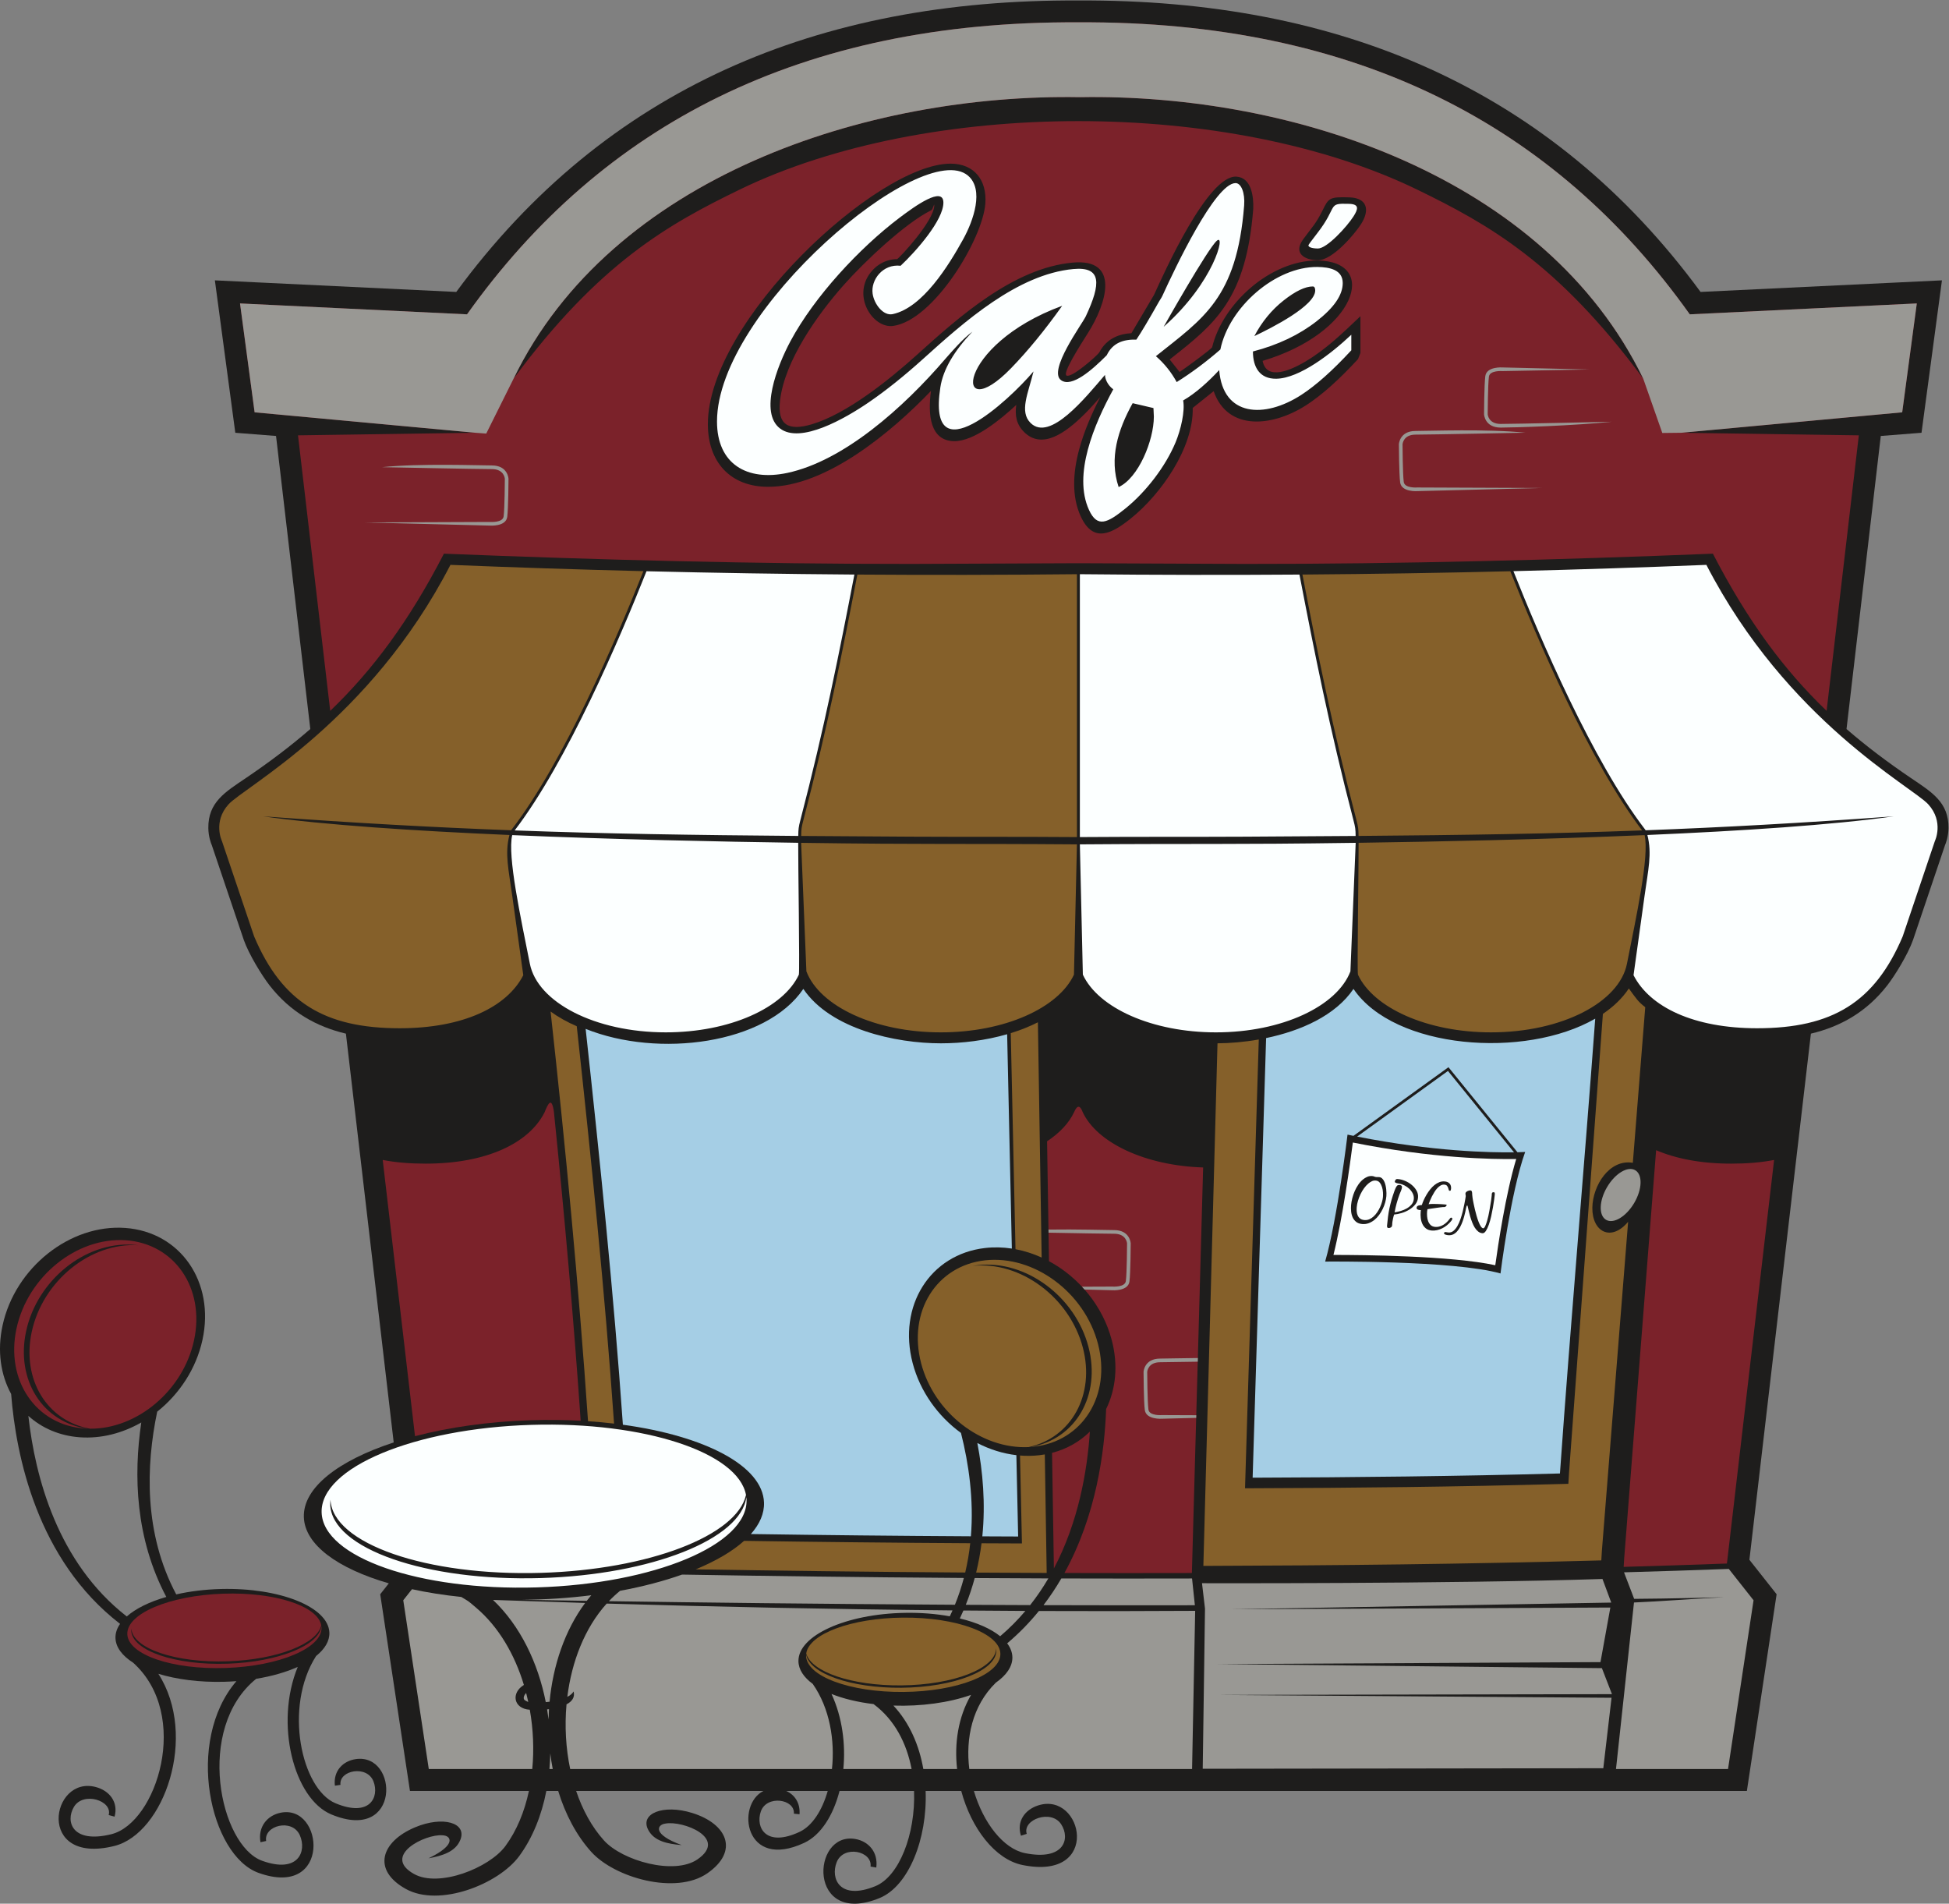 <?xml version="1.0" encoding="UTF-8" standalone="no"?>
<svg
   xmlns:dc="http://purl.org/dc/elements/1.1/"
   xmlns:cc="http://creativecommons.org/ns#"
   xmlns:rdf="http://www.w3.org/1999/02/22-rdf-syntax-ns#"
   xmlns:svg="http://www.w3.org/2000/svg"
   xmlns="http://www.w3.org/2000/svg"
   viewBox="0 0 765.027 747.16"
   height="747.16"
   width="765.027"
   xml:space="preserve"
   id="svg2"
   version="1.1"><rect x="0" y="0" width="765.027" height="747.16" fill="#808080" stroke="none"/><defs
     id="defs6" /><g
     transform="matrix(1.333,0,0,-1.333,0,747.16)"
     id="g10"><g
       transform="scale(0.1)"
       id="g12"><path
         id="path14"
         style="fill:#1e1d1c;fill-opacity:1;fill-rule:evenodd;stroke:none"
         d="m 596.23,1660.23 c -18.46,-85.02 -68.046,-159.62 -133.324,-211.54 -33.25,-159.33 -39.664,-358.08 56.043,-538.006 39.906,9.082 84.504,14.707 131.672,15.898 173.93,4.402 316.883,-53.184 319.297,-128.633 0.781,-24.629 -13.523,-48.125 -39.191,-68.738 -96.075,-150.434 -43.137,-391.684 57.371,-433.559 101.262,-42.183 129.552,18.586 111.622,64.532 -19.09,48.957 -102.298,32.89 -97.13,-10.313 l -16.461,-2.449 c -5.188,43.516 23.751,72.723 61.311,78.262 127.13,18.75 133.45,-248.371 -71.76,-162.871 C 864.902,308.973 808.238,531.086 876.797,697.227 842.742,681.902 801.008,669.773 754.375,662.148 573.992,516.445 646.93,171.367 772.035,126.34 c 106.438,-38.313 131.934,27.781 110.84,75.281 -22.465,50.606 -106.953,28.391 -99.129,-17.004 l -16.754,-3.621 c -7.867,45.723 20.133,78.457 58.367,86.668 C 954.801,295.469 976.895,13.176 761.207,90.801 618.605,142.117 543.91,477.813 696.152,655.234 c -12.07,-0.918 -24.355,-1.554 -36.82,-1.867 -72.316,-1.824 -139.269,7.071 -192.992,23.508 C 583.988,493.66 482.844,206.219 336.594,169.93 104.68,112.371 149.309,379.656 282.816,343.32 c 39.446,-10.73 66.293,-44.054 54.579,-87.011 l -17.29,4.714 c 11.657,42.657 -75.187,70.254 -102.578,23.743 -25.714,-43.653 -4.019,-108.555 110.422,-80.157 133.317,33.086 235.395,350.868 64.028,505.047 -32.067,20.449 -51.071,45.254 -51.938,72.364 -0.461,14.484 4.313,28.574 13.524,41.914 C 108.621,1012.71 46.965,1320.2 32.82,1500.75 1.941,1557.23 -8.695,1627.75 7.566,1702.7 44.52,1872.9 206.25,2001.37 368.801,1989.64 531.352,1977.91 633.176,1830.44 596.23,1660.23 Z m 4411.34,3085.32 710.79,34.12 -60.16,-448.79 -119.94,-9.4 -100.9,-862.89 c 58.69,-50.93 121.53,-98.17 189.82,-144.4 60.2,-40.75 111.47,-70.81 110.46,-147.33 -0.34,-25.53 -7.91,-44.87 -10.21,-50.17 l -94.15,-278.91 c -14.99,-42.47 -53.28,-104.91 -76.15,-134.23 -61.09,-78.34 -137.43,-121.1 -224.62,-141.81 l -181.13,-1549.13 80.14,-101.497 -87.58,-579.074 h -1968.4 -307.82 c 27.68,-93.965 86.86,-170.254 150.27,-183.125 115.56,-23.453 134.45,42.316 106.89,84.824 -29.37,45.293 -114.95,13.996 -101.47,-28.125 l -17.06,-5.457 c -13.56,42.422 11.83,76.856 50.78,89.278 131.83,42.039 187.89,-223.086 -46.28,-175.539 -80.5,16.347 -150.81,107.832 -180.35,218.144 h -104.86 c 5.3,-141.805 -50.37,-280.547 -135.62,-315.43 -212.15,-86.824 -202.2,196.164 -71.69,173.946 38.56,-6.571 67.94,-38.067 62.04,-84.09 l -16.89,2.898 c 5.87,45.696 -79.5,64.258 -99.77,12.735 -19.04,-48.367 9.27,-113.289 113.97,-70.457 69.83,28.582 118.7,152.957 113.87,280.398 H 2472.12 C 2453.75,260.234 2417.3,202.156 2368.36,179.246 2192.09,96.746 2166.19,291.23 2248.24,332.039 H 1696.5 c 18.9,-56.004 46.32,-106.219 81.88,-145.711 53.92,-59.883 206.89,-103.176 275.59,-55.723 91.13,62.95 -44.16,115.032 -94.58,105.282 -24.76,-3.125 -39.43,-31.629 48,-63.328 -41.9,3.418 -80.84,11.504 -98.35,44.375 -26.02,48.828 44.13,76.535 129.01,50.3 103.56,-32.031 139.17,-112.578 44.48,-177.968 -92.64,-63.984 -272.74,-12.996 -341.59,63.468 -43.6,48.438 -76.21,110.496 -97.28,179.305 h -34.84 c -14.01,-72.059 -40.59,-138.453 -79.93,-191.91 -61,-82.863 -235.21,-151.328 -333.69,-96.781 -100.66,55.773 -73.15,139.425 26.76,181.476 81.88,34.461 154.41,13.797 133.33,-37.355 -14.19,-34.434 -52.15,-46.309 -93.51,-53.828 83.88,40.136 66.48,67.074 41.53,67.746 -51.13,4.734 -180.64,-60.41 -83.76,-114.082 73.04,-40.461 221.02,17.664 268.77,82.558 33.16,45.059 56.18,101.024 69.18,162.176 h -350.35 l -87.58,579.074 25.35,32.11 c -150.529,43.742 -247.65,113.617 -250.209,195.127 -2.703,86.38 101.434,166.42 264.599,219.74 l -140.73,1203.65 c -87.201,20.71 -163.525,63.47 -224.627,141.81 -22.863,29.32 -61.16,91.76 -76.148,134.23 l -94.153,278.91 c -2.3,5.3 -9.875,24.64 -10.211,50.17 -1.007,76.52 50.258,106.58 110.461,147.33 68.282,46.23 131.133,93.47 189.809,144.4 l -100.891,862.89 -119.945,9.4 -60.148,448.79 710.783,-34.12 c 439.76,598.94 1065.01,862.21 1832.03,858.14 767.02,4.07 1392.27,-259.2 1832.03,-858.14 z M 2437.4,332.039 h -122.23 c 24.81,-11.375 41.64,-35.484 39.12,-68.711 l -16.56,1.738 c 3.32,43.391 -80.5,55.872 -97.48,6.145 -15.94,-46.68 14.94,-106.184 114.3,-59.688 37.18,17.403 66.38,62.832 82.85,120.516 z M 416.035,1416.89 C 360.586,1385.2 297.867,1368.75 235,1373.28 c -60.121,4.34 -111.918,27.27 -151.481,63.03 19.7,-178.34 85.359,-431.7 289.762,-590.568 26.274,23.242 66.739,43.164 116.43,57.442 -91.133,172.306 -96.805,358.056 -73.676,513.706 v 0" /><path
         id="path16"
         style="fill:#fcffff;fill-opacity:1;fill-rule:evenodd;stroke:none"
         d="m 5024.67,3941.95 c -185.1,-7.49 -374.24,-13.75 -568.17,-18.54 78.52,-197.61 233.34,-559.48 387.5,-760.26 0.44,-0.44 1.08,-1.31 1.84,-2.66 226.56,8.47 458.65,21.25 730.34,41.03 -179.44,-25.45 -446.57,-42.91 -725.22,-54.92 14.23,-55.36 2.3,-102.31 -8.25,-178.85 l -32.51,-233.98 c 47.89,-93.68 177.14,-156.18 363.75,-156.18 221.6,0 346.75,76.67 428.82,270.41 l 94.75,280.67 c 0,0 27.43,56.47 -19.36,108.12 -46.8,51.64 -416.28,245.27 -653.49,705.16 z m -3516.36,-795.7 c 299.79,-12.78 612.05,-19.3 842.15,-22.62 -0.48,-54 4.74,-375.69 1.92,-388.3 -45.47,-97.71 -203.67,-169.82 -391.86,-169.82 -208.4,0 -377.82,88.42 -400.29,202.13 -26.92,136.25 -66.49,316.96 -51.92,378.61 z m 395.4,776.93 c 198.75,-4.86 402.53,-8.2 612.17,-9.74 -43.43,-225.05 -88.54,-452.91 -159.24,-723.77 -5.1,-19.55 -5.72,-25.61 -6,-45.82 -308.54,2.47 -568.33,6.41 -835.09,16.25 154.93,202.95 310.16,566.56 388.16,763.08 z m 2088.34,-799.67 c -372.39,-5.3 -462.25,-1.85 -812.21,-4.48 l 8.81,-383.61 c 45.42,-97.75 203.65,-169.91 391.9,-169.91 194.42,0 356.83,76.96 395.98,179.62 l 15.52,378.38 z m -165.59,789.87 c -209.41,-1.5 -424.68,-1.22 -646.62,1.09 v -774.01 c 176.33,1.31 339.31,0.36 486.96,1.2 115.1,0.65 222.76,1.31 325.08,2.12 -0.19,20.29 -1.12,25.99 -6.24,45.61 -70.66,270.98 -115.73,498.84 -159.18,723.99 v 0" /><path
         id="path18"
         style="fill:#85602a;fill-opacity:1;fill-rule:evenodd;stroke:none"
         d="m 3056.25,2595.13 c -25.18,-12.75 -52.09,-23.33 -79.9,-31.94 l 13.93,-636.11 c 26.38,-4.97 52.25,-13.32 77.02,-24.59 l -11.05,692.64 z m 1788.43,44.47 c -21.03,15.99 -26.54,25.37 -48.32,55.07 -19.17,-28.78 -45.27,-53.66 -76.38,-74.7 l -99.7,-1350.81 v 0 l -1.4,-23.07 -0.61,-9.81 -9.86,-0.27 c -159.09,-4.33 -313.59,-7.29 -467.52,-9.3 -153.75,-2 -306.95,-3.05 -463.64,-3.55 l -11.07,-0.02 0.34,11.04 40.17,1310.34 c -42.41,-7.5 -84.14,-11 -121.57,-11.27 L 3543.5,994.59 c 394.25,1.25 771.06,5.262 1171.8,16.16 l 1.78,29.2 77.2,967.78 c -50.6,-60.11 -106.33,-29.22 -105.36,41.54 0.88,64.73 49.96,143.92 119.22,132.15 l 36.54,458.18 z m -1841.09,-1320.03 5.67,-258.86 c -39.64,0.13 -79.31,0.31 -118.98,0.51 -3.61,-28.64 -8.84,-57.48 -15.93,-86.337 68.1,-0.43 137.42,-0.781 207.78,-1.028 l -5.57,348.945 c -5.22,-0.91 -10.51,-1.67 -15.88,-2.3 -19.04,-2.19 -38.13,-2.45 -57.09,-0.93 z m -146.57,-258.18 c -225.17,1.28 -449.62,3.67 -665.95,6.95 -34.51,-31 -83.05,-59.42 -142.41,-83.906 230.63,-3.84 500.32,-7.352 793.56,-9.336 6.84,28.792 11.68,57.622 14.8,86.292 z M 1808.2,1413.57 c -27.24,390.17 -67.59,782.37 -109.84,1169.97 -28.17,12.17 -54.14,26.6 -77.04,43.28 43.9,-398.61 82.56,-803.58 110.24,-1206.16 26.17,-1.77 51.74,-4.14 76.64,-7.09 v 0" /><path
         id="path20"
         style="fill:#a5cee5;fill-opacity:1;fill-rule:evenodd;stroke:none"
         d="m 4697.39,2605.85 c -207.09,-119.48 -591.74,-90.01 -711.83,87.6 -53.24,-78.72 -155.48,-123.55 -257.3,-144.78 L 3688.59,1254.3 c 152.65,0.51 302.15,1.56 452.35,3.52 150.45,1.95 296.76,4.71 452.54,8.9 31.77,447.76 70.91,893.85 103.91,1339.13 z m -1731.7,-45.84 c -64.21,-18.55 -132.59,-26.78 -195.16,-26.78 -133.57,0 -324.85,41.68 -405,160.22 -109.96,-162.63 -426.83,-204.07 -641,-117.69 41.53,-381.37 82.6,-777.67 109.64,-1165.51 241.32,-33.06 412.16,-120.96 415.56,-229.42 1.01,-32.03 -12.7,-63.19 -38.64,-92.43 215.94,-3.24 430.13,-5.42 647.87,-6.62 8.76,107.9 -6.02,212.89 -29.23,304.27 -67.43,49.07 -120.18,121.48 -142.27,205.63 -44.23,168.46 51.17,320.18 213.07,338.87 26.37,3.04 52.89,2.35 78.99,-1.64 l -13.83,631.1 z M 2892.61,1081.6 c 35.06,-0.18 70.2,-0.33 105.49,-0.46 l -5.25,239.49 c -39.72,4.6 -78.67,16.96 -114.92,35.67 16.28,-84.44 24.36,-178.25 14.68,-274.7 z m 1075.4,1182.81 c 0,0 -29.58,-247.42 -65.89,-373.82 0,0 379.2,4.03 516.36,-34.96 0,0 29.59,238.01 72.61,357.69 0,0 -7.85,-0.49 -22.66,-0.83 l -200.8,247.44 -2.4,2.94 -3.07,-2.23 -276.64,-199.82 c -5.8,1.17 -11.64,2.36 -17.51,3.59 z m 490.22,-52.11 c -68.48,-0.99 -238.88,2.19 -461.97,46.36 l 267.52,193.24 194.45,-239.6 v 0" /><path
         id="path22"
         style="fill:#7b222a;fill-opacity:1;fill-rule:evenodd;stroke:none"
         d="m 706.773,4711.68 668.457,-32.09 c 397.19,558.01 982.65,864.2 1800.31,859.8 817.66,4.4 1403.12,-301.79 1800.31,-859.8 l 668.46,32.09 -42.97,-320.59 -649.62,-60.15 521.87,-7.6 -94.87,-811.25 c -125.82,120.82 -232.7,264.93 -334.84,462.83 -450.52,-18.12 -921.02,-30.53 -1377.29,-30.19 l -491.05,2.09 -491.04,-2.09 c -456.29,-0.34 -926.78,12.07 -1377.3,30.19 -102.13,-197.9 -209.02,-342.01 -334.845,-462.83 l -94.851,811.25 521.856,7.6 -649.614,60.15 -42.973,320.59 z M 2741.44,4454.13 c -116.19,-121.46 -309.13,-282.35 -479.33,-282.35 -112.23,0 -177.68,73.61 -177.68,184.51 0,303.96 499.19,766.99 714.6,766.99 70.17,0 107.64,-49.09 102.4,-117.9 -7.98,-104.67 -152.09,-343.26 -271.24,-359.88 -61.38,-8.57 -125.87,93.05 -60.8,164.06 32.04,34.97 71.45,32.28 72.38,32.66 6.12,2.55 109.31,112.64 109.31,158.44 0,7.84 -3.91,-12.17 -8.84,-14.59 -76.82,-37.63 -198.7,-153.37 -257.71,-220.07 -78.47,-88.7 -173.6,-222.8 -187.55,-339.66 -8.75,-73.29 25,-90.73 93.39,-70.49 103.08,30.5 228.17,130.95 310.26,205.05 122.52,110.58 283.72,254.92 457.73,270.99 142.56,13.15 98.94,-122.51 45.66,-206.6 -25.72,-40.57 -74.66,-117.78 -63.88,-125.57 13.72,-9.92 88.58,56.45 96.64,67.39 11.37,21.77 27.16,36.31 46.31,45.48 14.8,7.1 31.09,10.57 48.52,11.47 l 66.77,113.19 c 28.35,62.18 158.77,354.25 242.98,347.76 43.55,-3.35 50.44,-58.06 49,-94.99 -20.83,-265.61 -112.33,-337.82 -241.22,-439.53 l -4.82,-3.81 29.22,-36.8 c 15.49,10.34 91.32,65.52 95.82,72.87 15.93,65.45 58.94,128.6 113.99,175.5 l -0.05,0.05 c 57.12,48.66 127.9,80.37 195.78,79.78 184.69,-1.62 112.37,-214.45 -161.12,-295.47 11.63,-60.49 85.38,-25.83 123.89,-3.27 63.93,37.48 113.46,86.88 164.19,134.75 v -108.1 l -7.15,-18.18 c -28.19,-30.55 -54.89,-57.06 -80.03,-79.46 -25.62,-22.83 -49.92,-41.67 -72.81,-56.46 l -0.04,0.07 c -97.19,-62.8 -230.58,-77.96 -272.19,41.41 l -61.65,-49.28 c 2.54,-117.88 -94.1,-254.79 -182.31,-325.52 -53.54,-42.93 -109.94,-75.74 -147.48,6.15 -26.87,58.66 -23.12,127.85 -4.89,196.14 l 0.02,-0.01 c 14.51,54.35 38.21,108.28 62.46,155.37 -13.99,-16.08 -29.04,-32.83 -44.29,-48.24 l -0.05,0.05 c -60.16,-60.83 -128.15,-106.27 -179.86,-55.13 -23.51,23.25 -27.43,49.87 -23.22,79.94 -45.04,-41.69 -123.75,-107.51 -183.17,-106.67 -71.13,1 -77.47,78.86 -67.94,147.96 z m 1138.91,384.73 c -37.72,0.36 -73.58,19.73 -42.71,61.98 26.57,36.36 37.33,45.35 56.68,84.57 17.99,36.47 20,40.52 79.44,38.55 52.96,-1.77 60.12,-37.91 34.18,-78.47 -19,-29.72 -84.14,-107.07 -127.59,-106.63 z M 5085.19,1001.55 5224.12,2189.8 c -38.07,-7.36 -79.99,-10.84 -126.3,-10.84 -87.82,0 -162.43,14.39 -221.13,39.64 l -93.92,-1200.55 -1.64,-26.312 c 102.3,2.86 203.82,6.121 304.06,9.812 z m -3958.23,1188.25 95.09,-813.32 c 99.9,26.23 216.72,43.14 341.9,47.07 50.05,1.57 98.88,0.96 145.97,-1.58 -20.92,303.31 -48.12,608.78 -78.99,911.06 -7.15,45.53 -17.57,20.89 -27.77,-3.84 -46.07,-90.12 -170.39,-150.23 -349.9,-150.23 -46.31,0 -88.22,3.48 -126.3,10.84 z m 1956.32,54.97 5.64,-353 c 87.42,-47.08 158.28,-131.25 184.83,-232.39 19.47,-74.17 11.86,-145.09 -16.56,-202.85 -4.42,-125.58 -29.1,-313.22 -122.83,-482.839 122.5,-0.351 247.94,-0.398 375.34,-0.05 l 33.11,1194.069 c -171.17,5.43 -312.78,72.93 -354.66,163.06 -7.74,20.41 -16.13,21.29 -25.22,0 -14.93,-32.14 -42.55,-61.39 -79.65,-86 z m 14.64,-917.36 5.44,-340.359 c 72.05,136.419 98.1,286.059 105.95,402.919 -29.84,-29.4 -67.56,-51.2 -111.39,-62.56 z m 82.17,3991.57 c -628.1,10.94 -1379.62,-235.12 -1667.73,-828.65 252.6,341.35 457.06,455.07 664.73,556.09 553.93,269.42 1442.97,269.42 1996.89,0 207.68,-101.02 412.15,-214.74 664.74,-556.09 -288.11,593.53 -1030.53,839.59 -1658.63,828.65 v 0" /><path
         id="path24"
         style="fill:#85602a;fill-opacity:1;fill-rule:evenodd;stroke:none"
         d="m 1326.42,3941.95 c 185.1,-7.49 374.23,-13.75 568.17,-18.54 -78.53,-197.61 -233.35,-559.48 -387.5,-760.26 -0.45,-0.44 -1.09,-1.31 -1.85,-2.66 -226.56,8.47 -458.65,21.25 -730.345,41.03 179.453,-25.45 446.585,-42.91 725.225,-54.92 -14.23,-55.36 -2.29,-102.31 8.26,-178.85 l 32.51,-233.98 c -47.89,-93.68 -177.14,-156.18 -363.76,-156.18 -221.587,0 -346.747,76.67 -428.814,270.41 l -94.753,280.67 c 0,0 -27.434,56.47 19.363,108.12 46.797,51.64 416.274,245.27 653.494,705.16 z m 3516.35,-795.7 c -299.79,-12.78 -612.05,-19.3 -842.16,-22.62 0.5,-54 -4.73,-375.69 -1.9,-388.3 45.46,-97.71 203.67,-169.82 391.85,-169.82 208.4,0 377.82,88.42 400.29,202.13 26.92,136.25 66.49,316.96 51.92,378.61 z m -395.39,776.93 c -198.75,-4.86 -402.54,-8.2 -612.17,-9.74 43.42,-225.05 88.53,-452.91 159.23,-723.77 5.1,-19.55 5.72,-25.61 6,-45.82 308.54,2.47 568.34,6.41 835.1,16.25 -154.94,202.95 -310.16,566.56 -388.16,763.08 z M 2359.03,3123.51 c 372.4,-5.3 462.25,-1.85 812.21,-4.48 l -8.81,-383.61 c -45.42,-97.75 -203.65,-169.91 -391.9,-169.91 -194.42,0 -356.82,76.96 -395.98,179.62 l -15.52,378.38 z m 165.58,789.87 c 209.43,-1.5 424.7,-1.22 646.63,1.09 v -774.01 c -176.33,1.31 -339.3,0.36 -486.95,1.2 -115.11,0.65 -222.77,1.31 -325.08,2.12 0.18,20.29 1.11,25.99 6.23,45.61 70.65,270.98 115.73,498.84 159.17,723.99 v 0" /><path
         id="path26"
         style="fill:#fcffff;fill-opacity:1;fill-rule:evenodd;stroke:none"
         d="m 2784.77,4549.72 c -125.27,-146.29 -300.71,-301.69 -466.31,-337.01 -119.46,-25.46 -207.13,26.56 -207.13,151.33 0,327.05 604.92,837.35 739.02,723.97 48.17,-40.73 16.32,-132.35 -14.33,-187.7 -42.48,-76.7 -118.95,-201.29 -207.48,-220.13 -27.29,-5.8 -54.61,29.14 -58.99,60.46 -5.65,40.38 29.95,88.09 82.44,81.95 47.27,44.42 125.98,134.7 125.98,185.82 0,50.07 -83.93,-10.27 -128.16,-43.62 -119.65,-90.24 -252.08,-233.47 -322.11,-364.13 -39.72,-74.11 -92.16,-210.51 -30.72,-257.2 60.13,-45.71 190.5,28.51 261.98,77.54 49.81,34.16 103.08,76.65 159.63,127.69 119.99,108.3 277.3,249.02 442.18,264.26 83.25,7.69 81.75,-42.54 36.57,-139.02 -10.74,-22.93 -112.23,-159.81 -72.95,-188.22 31.7,-22.92 92.05,30.72 134.56,73.38 17.33,36.38 48.74,47.15 87.28,46.09 14.71,21.88 37.11,59.57 67.1,112.76 2.99,5.31 6.85,10.27 9.42,15.92 37.81,82.86 155.03,330.39 215.05,332.15 17,0.49 28.72,-28.57 25.76,-66.13 -21.43,-273.4 -121.3,-332.67 -259.84,-443.49 24.91,-21.59 45.42,-47.26 61.25,-76.24 43.4,27.06 88.04,60.44 128.58,95.84 l 0.02,0.04 c 25.45,124.58 162.06,244.09 285.3,243.01 37.71,-0.34 75.02,-8.74 75.02,-47.39 0,-35.33 -25.74,-72.36 -76.71,-112.22 -51.17,-40 -113.66,-69.9 -187.73,-89.18 0,-46.83 20.35,-80.91 68.61,-80.26 68.99,0.93 163.66,75.36 221.08,129.57 0,-15.41 0,-30.55 0,-45.83 -55.04,-59.67 -104.45,-103.63 -147.58,-131.51 -108.25,-69.96 -230.66,-64.22 -241.42,73.25 l -0.01,0.02 c -32.14,-34.56 -69.82,-68.67 -106.13,-89.44 5.82,-31.85 -6.99,-86.41 -22.23,-123.11 -29.82,-71.79 -87.9,-146.95 -148.71,-195.71 -51.7,-41.47 -81.67,-57.39 -106.3,-3.62 -47.76,104.2 15.09,252.23 71.43,355.18 -17.59,12.77 -24.76,32.71 -24.33,42.57 -57.88,-67.32 -162.27,-197.87 -219.18,-141.59 -33.72,33.34 -6.98,87.46 8.67,151.83 -72.22,-85.64 -314.17,-309.9 -274.39,-47.19 8.13,53.72 41.67,108.38 94.5,164.18 -28.8,-21.1 -61.71,-59.72 -78.69,-78.87 z M 3983.65,2241.13 c -7.74,-60.15 -29.97,-222.73 -57.09,-330.97 86.26,0.05 346.41,-2.25 476.5,-30.32 8.05,58.56 30.68,210.25 61.67,312.78 -69.25,-1.15 -247.39,1.7 -481.08,48.51 z m 27.26,-239.95 c 6.78,-0.59 13.19,0.21 19.23,2.43 6.03,2.21 11.63,5.35 16.77,9.44 5.14,4.1 9.8,8.98 13.96,14.65 4.16,5.67 7.76,11.64 10.79,17.89 3.03,6.27 5.45,12.65 7.26,19.14 1.81,6.5 2.97,12.65 3.48,18.45 0.21,2.47 0.29,5.54 0.24,9.21 -0.06,3.67 -0.3,7.54 -0.76,11.63 -0.45,4.09 -1.19,8.16 -2.2,12.22 -1.01,4.07 -2.34,7.76 -3.99,11.08 -1.63,3.32 -3.66,6.07 -6.08,8.27 -2.42,2.19 -5.29,3.44 -8.63,3.73 -1.35,0.12 -2.76,0.15 -4.18,0.08 -1.45,-0.06 -2.84,-0.02 -4.19,0.09 -2.1,0.19 -4.05,0.67 -5.85,1.44 -1.79,0.78 -3.74,1.27 -5.84,1.45 -5.31,0.46 -10.29,-0.32 -14.94,-2.34 -4.66,-2.02 -8.93,-4.67 -12.82,-7.93 -5.09,-4.29 -9.68,-9.41 -13.73,-15.4 -4.08,-6 -7.55,-12.33 -10.43,-19.05 -2.89,-6.71 -5.23,-13.6 -7.03,-20.66 -1.79,-7.06 -2.97,-13.85 -3.54,-20.39 -0.52,-5.93 -0.46,-12.05 0.16,-18.39 0.64,-6.33 2.12,-12.13 4.47,-17.36 2.34,-5.25 5.77,-9.67 10.3,-13.3 4.54,-3.63 10.39,-5.76 17.55,-6.38 z m 40.06,128.01 c 5.05,-0.44 9.04,-2.5 11.95,-6.17 2.91,-3.68 5.15,-8.03 6.7,-13.08 1.54,-5.05 2.46,-10.26 2.74,-15.64 0.28,-5.37 0.25,-9.96 -0.09,-13.78 -0.36,-4.2 -1.26,-8.87 -2.71,-14.04 -1.45,-5.16 -3.32,-10.31 -5.63,-15.46 -2.32,-5.13 -5.08,-10.09 -8.29,-14.85 -3.22,-4.75 -6.78,-8.94 -10.71,-12.58 -3.91,-3.64 -8.17,-6.44 -12.76,-8.41 -4.58,-1.96 -9.4,-2.72 -14.46,-2.28 -5.19,0.45 -9.36,1.87 -12.5,4.26 -3.15,2.39 -5.53,5.36 -7.15,8.93 -1.62,3.55 -2.61,7.5 -2.98,11.81 -0.37,4.33 -0.37,8.65 0.01,12.97 0.51,5.92 1.73,12.16 3.68,18.7 1.93,6.54 4.38,12.96 7.36,19.23 2.97,6.26 6.44,12.15 10.39,17.65 3.97,5.5 8.23,10.16 12.79,13.99 3.09,2.6 6.45,4.79 10.08,6.59 3.65,1.79 7.5,2.51 11.58,2.16 z m 124.68,-50.22 c -0.66,-7.65 -3.45,-14.47 -8.39,-20.43 -4.94,-5.98 -10.88,-11.06 -17.83,-15.25 -6.97,-4.18 -14.39,-7.44 -22.31,-9.79 -7.92,-2.37 -15.19,-3.81 -21.83,-4.35 -0.61,-1.32 -1.2,-3.1 -1.77,-5.35 -0.57,-2.25 -1.12,-4.6 -1.64,-7.04 -0.52,-2.44 -0.97,-4.83 -1.37,-7.16 -0.38,-2.33 -0.65,-4.23 -0.78,-5.71 -0.13,-1.6 -0.21,-3.12 -0.21,-4.55 0,-1.43 -0.17,-2.72 -0.52,-3.87 -0.35,-1.15 -0.96,-2.19 -1.85,-3.11 -0.89,-0.91 -2.31,-1.72 -4.23,-2.42 -1.53,-0.5 -2.98,-0.68 -4.33,-0.56 -1.98,0.17 -3.22,0.99 -3.71,2.46 -0.49,1.48 -0.67,3.02 -0.52,4.62 0.8,9.26 1.75,18.06 2.86,26.42 1.1,8.36 2.5,16.57 4.19,24.64 1.7,8.05 3.71,16.12 6.02,24.19 2.33,8.06 5.05,16.49 8.18,25.3 0.48,1.2 1.04,2.74 1.7,4.61 0.67,1.86 1.45,3.76 2.37,5.67 0.91,1.91 1.9,3.63 2.96,5.15 1.06,1.52 2.17,2.55 3.34,3.07 0.79,0.42 1.62,0.66 2.5,0.71 0.87,0.05 1.73,0.04 2.61,-0.04 2.21,-0.2 4.02,-0.82 5.43,-1.88 1.39,-1.05 1.99,-2.81 1.77,-5.28 -0.1,-1.23 -0.42,-2.73 -0.95,-4.48 -0.52,-1.76 -1.14,-3.57 -1.87,-5.44 -0.72,-1.87 -1.47,-3.66 -2.25,-5.39 -0.77,-1.74 -1.4,-3.27 -1.89,-4.6 -3.23,-8.67 -6.08,-17.46 -8.55,-26.39 -2.45,-8.93 -4.51,-17.99 -6.18,-27.17 5.29,0.8 11.13,2.09 17.49,3.89 6.38,1.81 12.35,4.28 17.9,7.4 5.56,3.12 10.35,7 14.35,11.62 4.01,4.63 6.29,10.09 6.84,16.38 0.49,5.68 -0.5,11.04 -2.98,16.11 -2.49,5.07 -5.81,9.62 -10,13.65 -4.19,4.03 -8.9,7.39 -14.15,10.09 -5.23,2.69 -10.41,4.52 -15.56,5.45 -0.72,0.19 -1.86,0.39 -3.39,0.58 -1.54,0.2 -3.07,0.52 -4.59,0.96 -1.51,0.45 -2.8,1.03 -3.86,1.74 -1.05,0.71 -1.53,1.69 -1.42,2.93 0.07,0.73 0.4,1.7 1,2.89 1.2,2.25 2.34,3.59 3.42,3.99 1.1,0.4 2.88,0.5 5.34,0.29 6.55,-0.58 13.38,-2.36 20.53,-5.34 7.13,-2.98 13.63,-6.91 19.49,-11.77 5.85,-4.87 10.59,-10.46 14.2,-16.81 3.61,-6.36 5.1,-13.22 4.44,-20.63 z m 78.58,47.62 c 6.29,-0.54 11.11,-2.71 14.45,-6.47 3.34,-3.78 4.74,-8.81 4.18,-15.11 -0.11,-1.36 -0.39,-2.74 -0.82,-4.12 -0.43,-1.4 -1.57,-2.01 -3.43,-1.85 -1.35,0.12 -2.23,1.07 -2.63,2.85 -0.41,1.76 -0.99,3.75 -1.72,5.92 -0.75,2.18 -1.9,4.21 -3.49,6.08 -1.58,1.89 -4.22,2.99 -7.91,3.31 -3.58,0.31 -7.11,-0.5 -10.57,-2.43 -3.47,-1.95 -6.74,-4.59 -9.84,-7.93 -3.07,-3.32 -5.95,-7.14 -8.63,-11.45 -2.68,-4.32 -5.15,-8.66 -7.39,-13.07 -2.25,-4.4 -4.17,-8.62 -5.77,-12.64 -1.59,-4.03 -2.89,-7.43 -3.87,-10.21 2.03,0.45 5.1,0.71 9.21,0.78 4.11,0.08 8.49,0.07 13.14,-0.02 4.66,-0.09 9.12,-0.27 13.39,-0.5 4.27,-0.26 7.58,-0.48 9.92,-0.69 0.25,-0.02 0.8,-0.07 1.67,-0.15 0.86,-0.07 1.72,-0.18 2.58,-0.3 0.86,-0.14 1.62,-0.31 2.28,-0.5 0.68,-0.18 1,-0.38 0.97,-0.64 -0.15,-1.73 -0.89,-3.15 -2.24,-4.27 -1.32,-1.14 -2.82,-1.81 -4.46,-2.05 -0.73,0.2 -2.31,0.17 -4.75,-0.04 -2.45,-0.23 -5.28,-0.54 -8.48,-0.95 -3.21,-0.41 -6.71,-0.87 -10.48,-1.42 -3.78,-0.54 -7.37,-1.06 -10.77,-1.57 -3.41,-0.51 -6.48,-0.97 -9.26,-1.34 -2.76,-0.39 -4.78,-0.7 -6.04,-0.97 -0.57,-2.18 -0.94,-4.33 -1.13,-6.42 -0.39,-4.46 -0.4,-9.24 -0.04,-14.37 0.37,-5.12 1.38,-9.94 3.04,-14.44 1.66,-4.49 4.15,-8.32 7.48,-11.47 3.33,-3.15 7.78,-4.96 13.34,-5.44 3.57,-0.32 7.04,-0.09 10.4,0.68 3.36,0.76 6.63,1.89 9.82,3.42 3.17,1.53 6.17,3.38 8.97,5.56 2.79,2.18 5.36,4.54 7.7,7.07 1.36,1.38 2.59,2.83 3.64,4.35 1.06,1.52 2.22,2.98 3.45,4.36 0.56,0.58 1.06,1.03 1.53,1.36 0.46,0.34 1.13,0.46 1.99,0.38 0.99,-0.08 1.73,-0.45 2.23,-1.12 0.5,-0.67 0.71,-1.49 0.63,-2.48 -0.11,-1.23 -0.7,-2.61 -1.76,-4.14 -1.07,-1.53 -2.01,-2.75 -2.85,-3.66 -3.32,-3.94 -7.1,-7.62 -11.3,-11.05 -4.22,-3.42 -8.76,-6.36 -13.64,-8.79 -4.87,-2.44 -9.95,-4.26 -15.21,-5.49 -5.26,-1.22 -10.56,-1.59 -15.86,-1.13 -7.03,0.62 -12.79,2.73 -17.27,6.36 -4.46,3.61 -7.9,8.05 -10.3,13.29 -2.4,5.26 -3.97,10.97 -4.67,17.2 -0.7,6.21 -0.79,12.29 -0.27,18.21 0.08,0.86 0.17,1.69 0.31,2.49 0.13,0.79 0.24,1.63 0.3,2.49 -1.1,0.1 -2.47,0.21 -4.07,0.35 -1.47,0.13 -2.88,0.44 -4.21,0.93 -1.32,0.49 -2.4,1.2 -3.26,2.15 -0.84,0.94 -1.2,2.27 -1.04,4 0.14,1.73 0.79,3.08 1.93,4.03 1.14,0.96 2.51,1.69 4.1,2.16 1.6,0.48 3.25,0.81 4.93,0.98 1.7,0.16 3.18,0.31 4.44,0.45 1.37,4.48 3.26,9.39 5.65,14.71 2.39,5.33 5.16,10.62 8.29,15.88 3.13,5.26 6.65,10.37 10.57,15.31 3.9,4.94 8.11,9.24 12.59,12.89 4.48,3.65 9.26,6.46 14.36,8.44 5.08,1.99 10.4,2.74 15.95,2.25 z m 10.46,-158.33 c 5.43,-0.48 10.28,0.34 14.58,2.45 4.28,2.12 8.11,5.08 11.49,8.9 3.38,3.8 6.37,8.17 8.99,13.1 2.59,4.95 4.87,10.05 6.82,15.36 1.95,5.3 3.6,10.48 4.91,15.52 1.3,5.04 2.45,9.59 3.41,13.6 0.2,0.73 0.46,2.11 0.83,4.13 0.37,2.01 0.76,4.12 1.21,6.32 0.45,2.2 0.94,4.12 1.52,5.74 0.58,1.63 1.11,2.43 1.61,2.38 0.62,-0.05 1.03,-0.36 1.22,-0.95 0.2,-0.57 0.34,-1.05 0.44,-1.43 0.92,-3.69 1.96,-8.13 3.12,-13.33 1.17,-5.21 2.59,-10.66 4.26,-16.41 1.68,-5.74 3.61,-11.47 5.78,-17.19 2.18,-5.73 4.71,-10.92 7.59,-15.59 2.9,-4.67 6.23,-8.52 10,-11.6 3.77,-3.06 8.01,-4.8 12.7,-5.21 3.58,-0.31 6.94,1.89 10.08,6.59 3.15,4.69 6.04,10.79 8.68,18.27 2.64,7.47 4.99,15.76 7.03,24.84 2.02,9.09 3.79,17.92 5.28,26.5 1.49,8.58 2.7,16.3 3.6,23.19 0.92,6.87 1.5,11.8 1.75,14.76 0.11,1.23 0.08,2.61 -0.11,4.11 -0.17,1.51 -1.12,2.35 -2.85,2.49 -2.11,0.19 -3.56,-0.18 -4.39,-1.11 -0.82,-0.93 -1.33,-2.37 -1.49,-4.35 -0.06,-0.61 -0.08,-1.23 -0.07,-1.85 0.01,-0.63 -0.02,-1.25 -0.07,-1.86 -0.46,-5.19 -1.06,-10.3 -1.81,-15.33 -0.74,-5.03 -1.59,-10.12 -2.54,-15.26 -0.77,-4.66 -1.61,-9.52 -2.49,-14.61 -0.87,-5.08 -1.88,-10.16 -3,-15.22 -1.12,-5.05 -2.39,-10.04 -3.81,-14.96 -1.43,-4.91 -3.07,-9.53 -4.94,-13.84 -0.17,-0.48 -0.48,-1.2 -0.93,-2.15 -0.46,-0.96 -0.98,-1.85 -1.55,-2.67 -0.56,-0.82 -1.19,-1.55 -1.86,-2.16 -0.68,-0.63 -1.39,-0.91 -2.13,-0.84 -2.34,0.2 -4.66,2.05 -6.98,5.54 -2.31,3.5 -4.5,7.91 -6.59,13.26 -2.08,5.34 -4.05,11.24 -5.91,17.68 -1.87,6.43 -3.5,12.66 -4.91,18.7 -1.39,6.03 -2.59,11.47 -3.61,16.36 -1,4.87 -1.71,8.44 -2.14,10.72 -0.5,2.78 -0.95,5.56 -1.32,8.33 -0.39,2.76 -0.69,5.59 -0.95,8.46 l -0.16,4.5 c -0.1,1.75 -0.48,3.5 -1.13,5.24 -0.67,1.72 -2.03,2.69 -4.13,2.86 -1.11,0.1 -2.46,-0.06 -4.06,-0.47 -1.59,-0.43 -3.13,-1.04 -4.64,-1.84 -1.5,-0.8 -2.79,-1.75 -3.88,-2.83 -1.09,-1.1 -1.69,-2.32 -1.81,-3.67 -0.12,-1.48 -0.01,-2.95 0.36,-4.42 0.37,-1.46 0.48,-3 0.35,-4.6 -0.24,-2.71 -0.65,-5.35 -1.25,-7.91 -0.72,-3.91 -1.7,-9.12 -2.95,-15.59 -1.23,-6.49 -2.78,-13.44 -4.61,-20.86 -1.83,-7.44 -4.04,-14.92 -6.62,-22.46 -2.58,-7.55 -5.6,-14.32 -9.04,-20.3 -3.44,-5.97 -7.34,-10.77 -11.69,-14.36 -4.36,-3.61 -9.31,-5.16 -14.86,-4.68 -1.37,0.12 -2.75,0.33 -4.15,0.64 -1.41,0.31 -2.78,0.52 -4.14,0.64 -1.1,0.1 -2.13,-0.13 -3.05,-0.67 -0.91,-0.53 -1.42,-1.43 -1.53,-2.66 -0.1,-1.11 0.35,-2.02 1.35,-2.73 0.99,-0.71 2.18,-1.3 3.57,-1.81 1.39,-0.48 2.82,-0.83 4.29,-1.02 1.48,-0.19 2.59,-0.32 3.33,-0.38 z m -838.15,2674.6 c 0,0 129.1,229.13 156.53,253.34 27.43,24.2 -8.08,-122.63 -156.53,-253.34 z m -298.76,61.87 c -315.7,-115.84 -321.2,-359.47 -150.96,-184.19 49.04,50.49 99.51,111.84 150.96,184.19 z m 207.52,-286.72 c -43.71,-78.6 -69.62,-162.64 -41.28,-246.97 58.38,26.72 103.67,137.47 103.67,207.5 l -1.14,25.11 -61.25,14.36 z m 358.29,197.54 c 52.41,24.71 179.24,89.33 179.24,134.35 0,5.64 -1.45,11.79 -7.15,11.79 -22.05,0 -50.78,-13.51 -86.14,-41.43 -35.31,-27.87 -63.9,-62.9 -85.95,-104.71 z m 186.98,257.84 c -8.16,0.09 -27.71,1.43 -27.71,9.45 0,1.43 8.34,12.9 25.44,34.83 63.86,81.84 27.66,89.47 94.62,87.24 30.64,-1.02 26.13,-15.87 12.44,-37.28 -18.92,-29.58 -77.76,-94.52 -104.79,-94.24 v 0" /><path
         id="path28"
         style="fill:#7b222a;fill-opacity:1;fill-rule:evenodd;stroke:none"
         d="M 571.367,1658.91 C 539.477,1511.29 404.602,1397.87 265.57,1398.54 139.137,1420.77 63.09,1543.21 93.516,1684.01 c 32.328,149.64 172.672,263.43 313.785,254.65 -5.129,0.68 -10.313,1.22 -15.586,1.56 -141.457,9.38 -282.395,-104.61 -314.797,-254.59 -31.172,-144.3 49.453,-269.32 181.555,-286.97 -2.793,0.09 -5.582,0.22 -8.379,0.4 -144.364,9.57 -234.582,141.43 -201.504,294.51 33.074,153.09 176.906,269.42 321.277,259.85 144.363,-9.58 234.574,-141.43 201.5,-294.51 z m 85.41,-746.129 c 152.27,5.235 278.411,-36.004 289.243,-93.113 -12.075,-54.609 -129.907,-100.996 -275.157,-105.996 -154.355,-5.305 -281.316,38.144 -284.101,97.109 -0.262,-2.187 -0.379,-4.386 -0.297,-6.582 2.203,-59.187 129.41,-102.851 284.137,-97.527 148.851,5.113 268.918,53.699 275.878,110.066 0.137,-1.152 0.243,-2.312 0.29,-3.484 2.238,-60.402 -123.957,-113.762 -281.875,-119.191 -157.918,-5.43 -287.75,39.128 -289.993,99.531 -2.242,60.398 123.953,113.758 281.875,119.187 v 0" /><path
         id="path30"
         style="fill:#85602a;fill-opacity:1;fill-rule:evenodd;stroke:none"
         d="m 2712.36,1591.42 c 38.19,-146.11 177.81,-253.64 316.68,-247.01 125.36,27.65 196.09,153.25 159.64,292.61 -38.72,148.11 -183.82,255.77 -324.43,240.94 5.09,0.9 10.26,1.66 15.51,2.22 140.92,15.46 286.62,-92.37 325.44,-240.84 37.33,-142.82 -37.84,-271.19 -169.07,-294.49 2.79,0.21 5.57,0.45 8.35,0.76 143.82,15.76 228.29,151.37 188.67,302.9 -39.61,151.52 -188.31,261.57 -332.13,245.81 -143.82,-15.77 -228.29,-151.38 -188.66,-302.9 z m -53.3,-749.107 c -152.36,-1.305 -276.6,-47.926 -284.98,-105.45 14.42,-54.043 134.12,-95.332 279.46,-94.082 154.44,1.328 279.42,50.188 279.66,109.223 0.36,-2.18 0.57,-4.359 0.59,-6.574 0.34,-59.219 -124.87,-108.301 -279.69,-109.629 -148.93,-1.281 -270.98,42.097 -280.35,98.125 -0.09,-1.172 -0.14,-2.332 -0.14,-3.496 0.35,-60.45 128.73,-108.34 286.74,-106.985 158,1.36 285.79,51.457 285.44,111.899 -0.35,60.437 -128.72,108.328 -286.73,106.969 v 0" /><path
         id="path32"
         style="fill:#999894;fill-opacity:1;fill-rule:evenodd;stroke:none"
         d="m 1399.36,4330.94 32.44,-2.41 80.56,161.8 c 288.11,593.53 1039.63,839.59 1667.73,828.65 628.1,10.94 1370.52,-235.12 1658.63,-828.65 l 56.19,-160.06 56.81,0.67 649.62,60.15 42.97,320.59 -668.46,-32.09 c -397.19,558.01 -982.65,864.2 -1800.31,859.8 -817.66,4.4 -1403.12,-301.79 -1800.31,-859.8 l -668.457,32.09 42.973,-320.59 649.614,-60.15 z m 3415.95,-2171.4 c 22,-13 20.56,-56.19 -3.23,-96.49 -23.79,-40.29 -60.91,-62.42 -82.91,-49.42 -22.01,12.98 -20.56,56.18 3.22,96.47 23.79,40.3 60.92,62.43 82.92,49.44 z m -1629.2,-342.93 89.28,0.36 c 0.25,0 37.29,-2.9 39.84,16.31 3.16,23.7 3.57,110.02 3.57,110.76 -0.25,3.06 -3.5,28.53 -38.19,28.53 -22.92,0 -113.53,1.63 -193.03,3.13 l -0.15,9.11 c 84.79,1.29 166.74,-1.48 193.18,-1.48 47.2,0 48.94,-38.99 48.95,-39.27 0,-0.24 -0.42,-87.54 -3.7,-112.17 -3.9,-29.25 -50.76,-25.64 -50.89,-25.64 l -81.32,2.03 c -2.47,2.82 -4.99,5.6 -7.54,8.33 z m 1494.24,2700.61 -256.16,-4.71 c -0.26,0 -37.29,2.9 -39.84,-16.31 -3.17,-23.7 -3.58,-110.02 -3.58,-110.77 0.27,-3.05 3.5,-28.52 38.19,-28.52 42.89,0 326.65,6.42 327.47,6.43 -111.67,-11.63 -286.9,-17.19 -327.47,-17.19 -47.2,0 -48.94,38.99 -48.95,39.27 0,0.24 0.42,87.54 3.7,112.17 3.9,29.25 50.77,25.64 50.9,25.64 l 255.74,-6.01 z m -137.01,-348.89 -369.93,1.49 c -0.26,0 -37.28,-2.89 -39.85,16.31 -3.15,23.69 -3.56,110.01 -3.56,110.76 0.27,3.05 3.5,28.53 38.18,28.53 42.91,0 322.63,5.69 323.44,5.67 -111.68,11.62 -282.86,5.08 -323.44,5.08 -47.2,0 -48.93,-38.98 -48.94,-39.26 0,-0.25 0.42,-87.54 3.7,-112.16 3.9,-29.26 50.76,-25.66 50.9,-25.65 l 369.5,9.23 z m -3470.09,-101.49 369.93,1.47 c 0.25,0 37.28,-2.89 39.84,16.32 3.16,23.69 3.57,110.01 3.57,110.76 -0.26,3.06 -3.49,28.53 -38.19,28.53 -42.89,0 -322.62,5.68 -323.44,5.67 111.68,11.63 282.87,5.09 323.44,5.09 47.21,0 48.94,-39 48.95,-39.27 0,-0.25 -0.42,-87.55 -3.7,-112.17 -3.9,-29.25 -50.76,-25.64 -50.89,-25.64 l -369.51,9.24 z m 2449.13,-2636.43 0.21,7.8 -101.04,0.42 c -0.25,0 -37.28,-2.91 -39.84,16.3 -3.16,23.7 -3.57,110.02 -3.57,110.77 0.26,3.05 3.49,28.52 38.19,28.52 15.08,0 59.43,0.7 110.63,1.61 l 0.3,10.82 c -51.21,-0.44 -93.34,-1.67 -110.93,-1.67 -47.21,0 -48.94,-38.98 -48.95,-39.27 0,-0.24 0.41,-87.53 3.69,-112.16 3.91,-29.25 50.78,-25.65 50.9,-25.65 l 100.41,2.51 z m 17.12,-486.777 c 0,0 730.66,-2.078 1179.25,12.441 l 25.83,-69.492 -1119.87,-19.738 1117.23,5.16 -29.09,-160.695 -1126.87,-5.821 1131.05,-11.933 29.64,-76.59 -1158.28,-2.246 1157.04,-8.403 -24.24,-207.429 -1179.58,-1.614 6.7,471.543 -8.81,74.817 z M 4758.55,396.582 h 329.92 l 75.14,496.836 -72.84,92.246 c -101.71,-3.762 -204.76,-7.07 -308.6,-9.98 l 29.88,-78.145 c 100.34,0.566 244.69,4.188 265.21,4.797 -68.28,-3.047 -197.62,-12.863 -265.72,-15.5 L 4758.55,396.582 Z M 1555.59,593.984 c -1.91,8.887 -3.99,17.704 -6.27,26.477 -3.36,-3.273 -13.34,-16.906 -1.7,-22.617 4.55,-2.25 5.85,-3.293 7.97,-3.86 z m 61,-21.211 c -1.87,-0.234 -3.72,-0.449 -5.56,-0.656 1.64,-9.871 3.07,-19.773 4.29,-29.687 0.2,10.109 0.63,20.234 1.27,30.343 z M 3175.54,396.582 h 334.71 l 9.11,465.684 c -154.54,-0.965 -307.99,-1.086 -460.17,-0.45 -27.3,-33.664 -58.25,-65.683 -93.39,-95.246 9.79,-12.929 15.16,-26.804 15.33,-41.297 0.3,-27.121 -17.63,-52.722 -48.79,-74.531 -69.89,-68.523 -89.24,-164.414 -78.07,-254.16 h 321.27 z m -156.11,465.41 c -61.04,0.305 -121.87,0.731 -182.47,1.27 -3.37,-7.801 -6.88,-15.598 -10.57,-23.371 50.25,-12.129 91.53,-30.293 118.79,-52.379 27.42,23.269 52.07,48.25 74.25,74.48 z m -214.57,1.571 c -347.81,3.324 -688.14,10.382 -1018.41,20.058 -64.96,-72.098 -102.98,-171.133 -115.89,-274.629 8.48,4.387 14.99,9.688 18.52,15.977 4.52,-17.664 -5.17,-29.805 -20.88,-38.067 -5.76,-64.097 -2.02,-129.285 10.79,-190.32 h 770.82 c 9.05,83.731 -6.29,178.84 -56.56,250.566 -26.54,19.493 -41.83,42.356 -42.11,66.993 -0.83,75.476 139.52,139.16 313.48,142.226 47.18,0.84 91.97,-2.871 132.23,-10.234 2.76,5.801 5.44,11.601 8.01,17.43 z m -1081.75,21.945 c -91.26,2.781 -181.72,5.754 -271.36,8.894 80.58,-76.441 132.55,-185.429 155.39,-300.879 3.74,0.305 7.47,0.696 11.18,1.165 10.08,106.242 44.49,209.636 104.79,290.82 z m -364.75,17.656 c -51.39,5.293 -100.05,13.008 -145.17,22.82 l -25.71,-32.566 75.14,-496.836 h 304.72 c 5.46,56.973 3.03,116.484 -7.25,174.492 -48.68,3.137 -55.64,49.856 -17.41,73.028 -27.13,89.738 -74.26,171.203 -141.08,227.761 -26.88,22.735 -17.74,15.715 -43.24,31.301 z m 179.72,-8.34 c 53.99,-0.937 117.69,-2.004 189.71,-3.113 4.32,5.602 8.76,11.102 13.34,16.473 -65.23,-8.254 -134.69,-12.879 -203.05,-13.36 z m 254.93,-4.109 c 262.47,-3.91 618.55,-8.246 1018.89,-10.52 10.65,26.114 19.34,52.45 26.31,78.86 -308.84,2.109 -591.5,5.894 -829.76,9.976 -54.2,-19.234 -115.67,-35.418 -182.47,-47.722 -11.64,-9.473 -22.63,-19.707 -32.97,-30.594 z m 1050.91,-10.703 c 62.21,-0.332 125.47,-0.617 189.54,-0.832 19.96,25.273 37.74,51.59 53.58,78.582 -73.45,0.254 -145.83,0.617 -216.84,1.078 -7.11,-26.328 -15.81,-52.649 -26.28,-78.828 z m 228.86,-0.969 c 145.19,-0.449 294.45,-0.574 445.74,-0.293 l -8.35,78.816 c -130.73,-0.347 -259.38,-0.293 -384.9,0.079 -15.65,-26.836 -33.07,-53.133 -52.49,-78.602 z M 1617.89,396.582 h 9.74 c -2.93,15.117 -5.34,30.438 -7.24,45.898 -0.32,-15.402 -1.16,-30.722 -2.5,-45.898 z m 865.45,0 h 200.96 c -14.21,74.598 -49.24,144.766 -111.98,191.133 -46.92,5.625 -89.14,15.945 -123.82,29.797 31.83,-68.617 41.93,-148.098 34.84,-220.93 z m 235.54,0 h 99.42 c -8.34,74.395 2.63,152.137 41.15,218.223 -65.33,-23.094 -147.02,-34.168 -228.67,-31.496 47.89,-51.18 75.98,-117.461 88.1,-186.727 v 0" /><path
         id="path34"
         style="fill:#fcffff;fill-opacity:1;fill-rule:evenodd;stroke:none"
         d="m 1564.86,1409.85 c 333.16,10 608.71,-81.43 631.88,-206.46 -26.95,-119.38 -285.15,-219.718 -602.95,-229.257 -337.75,-10.129 -615.083,86.117 -620.61,215.147 -0.59,-4.78 -0.871,-9.58 -0.707,-14.4 4.242,-129.49 282.117,-226.228 620.657,-216.071 325.69,9.777 588.82,114.911 604.58,238.161 0.29,-2.53 0.51,-5.07 0.59,-7.63 4.33,-132.15 -272.25,-247.692 -617.78,-258.051 C 1235,920.918 951.395,1019.65 947.07,1151.8 c -4.328,132.16 272.27,247.68 617.79,258.05 v 0" /></g></g></svg>
